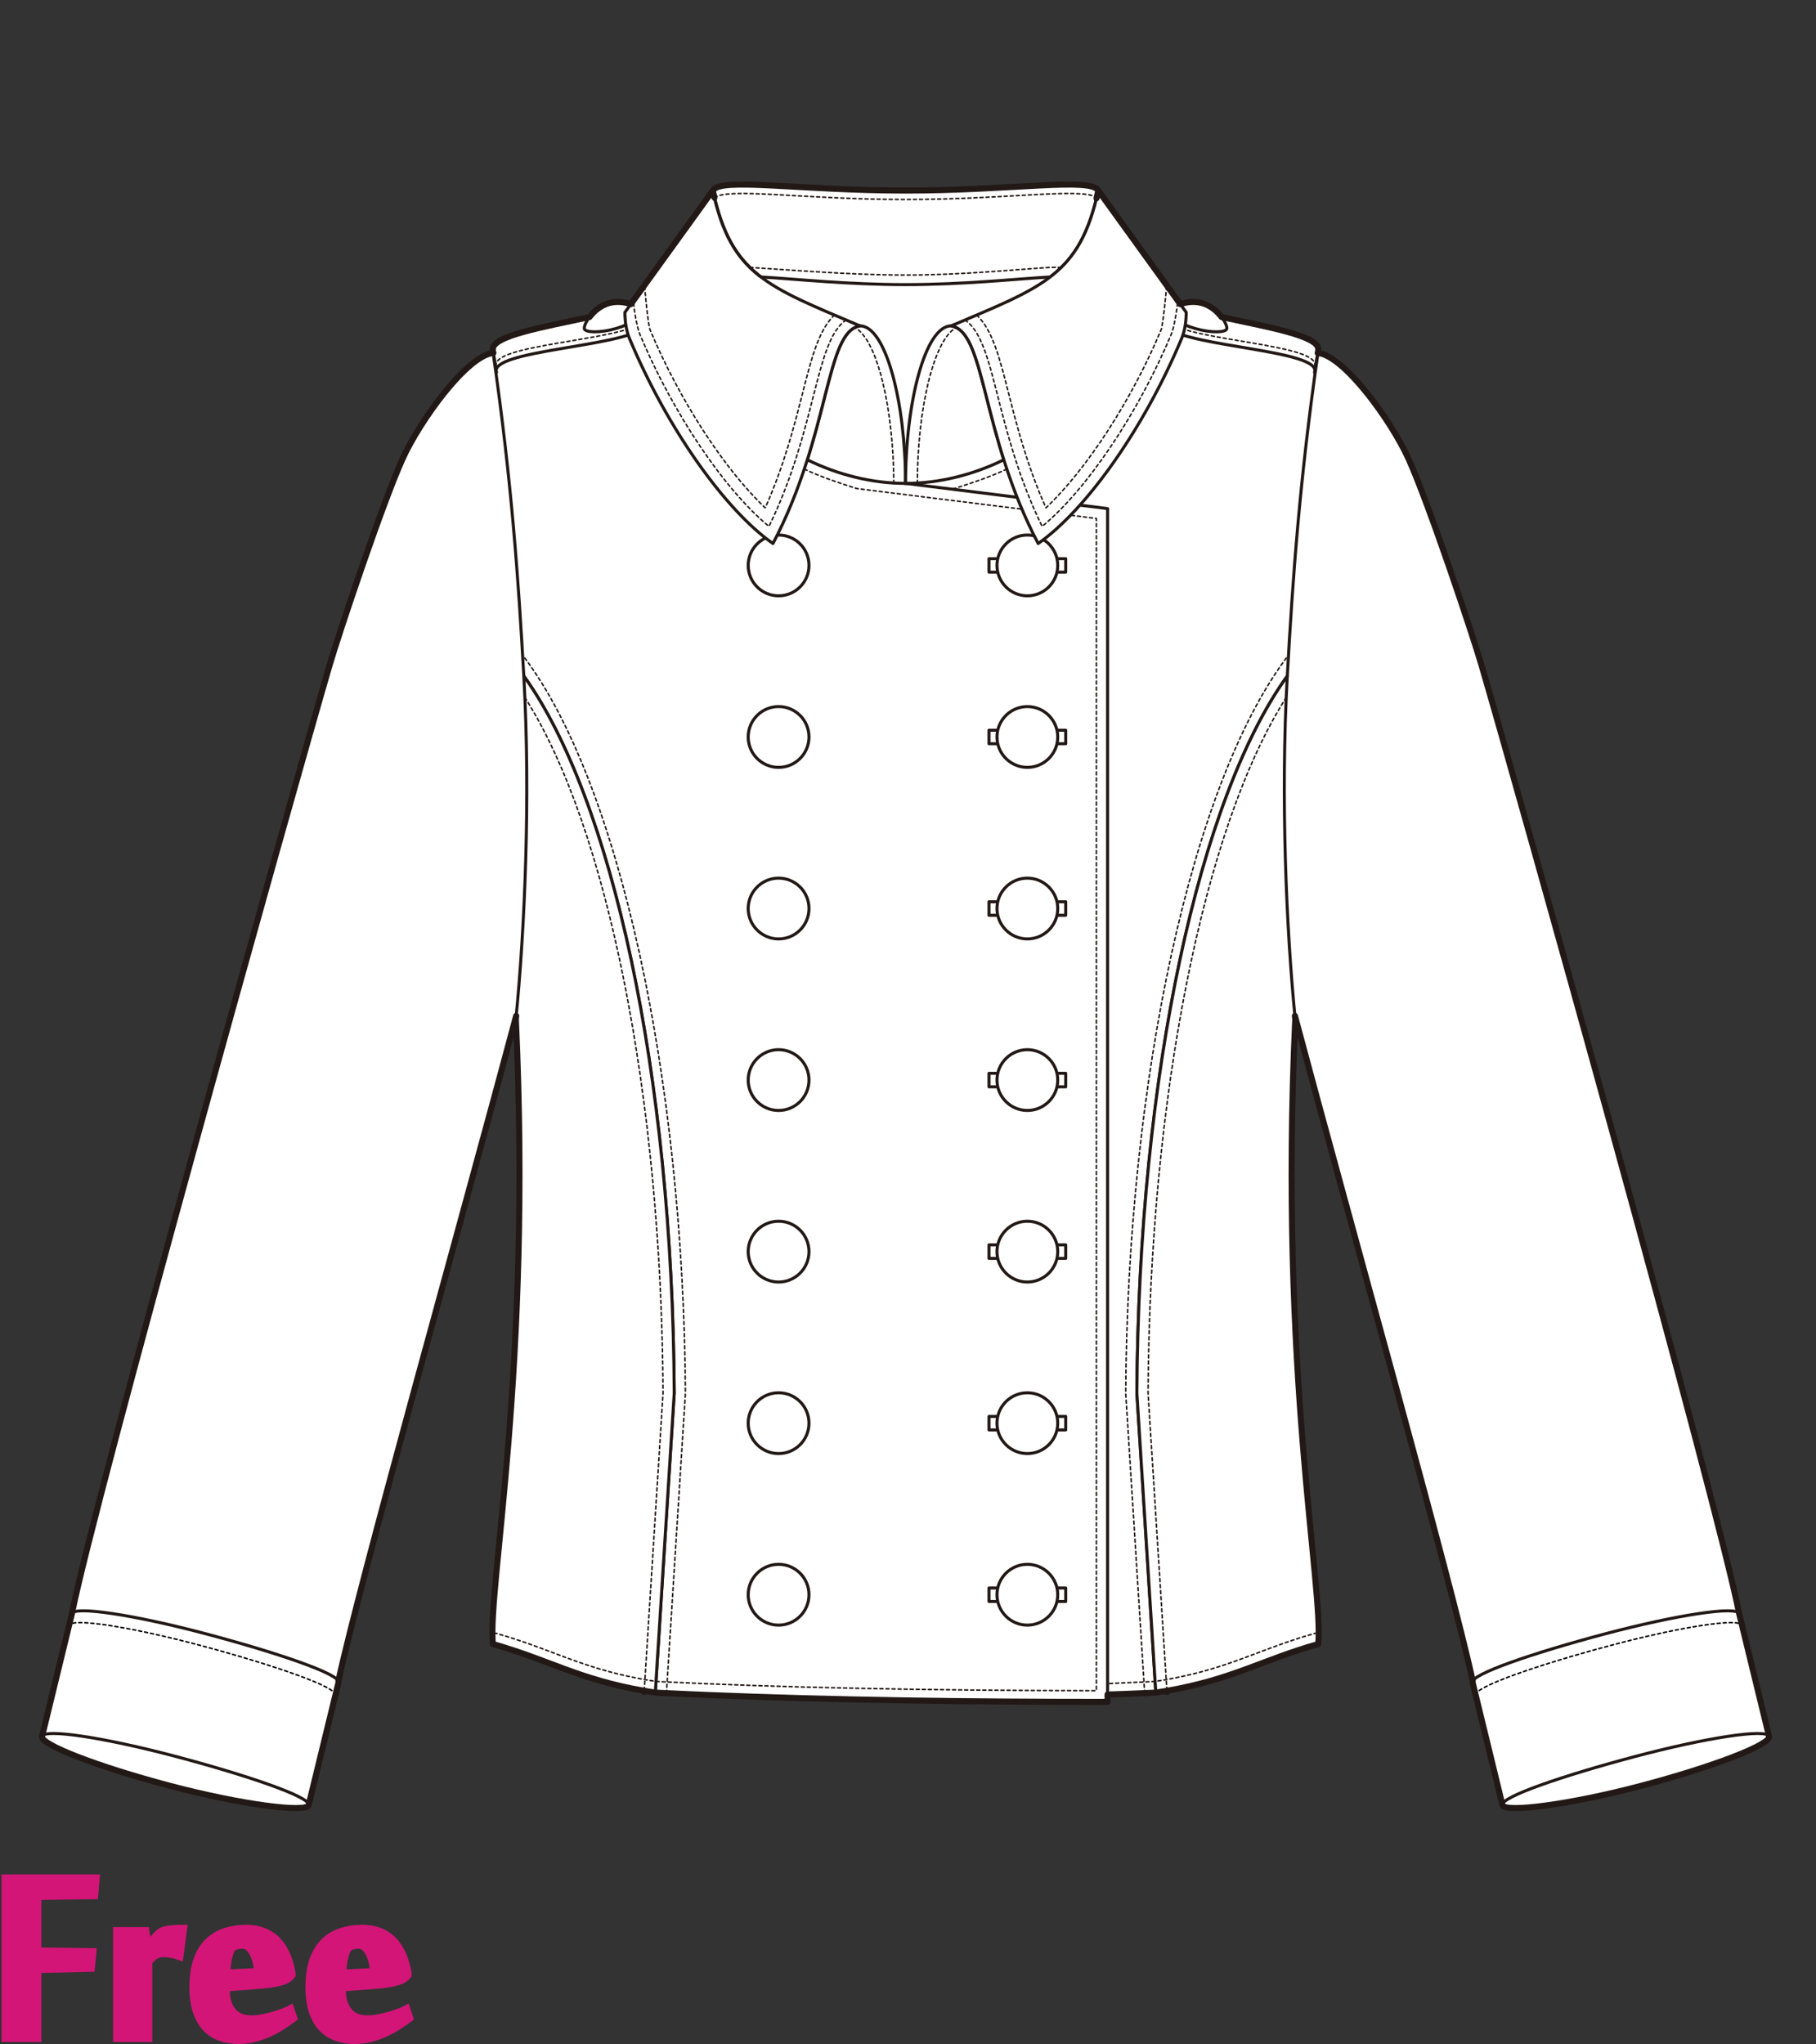 <?xml version="1.0" encoding="utf-8"?>
<!-- Generator: Adobe Illustrator 12.0.0, SVG Export Plug-In . SVG Version: 6.00 Build 51448)  -->
<!DOCTYPE svg PUBLIC "-//W3C//DTD SVG 1.1//EN" "http://www.w3.org/Graphics/SVG/1.1/DTD/svg11.dtd">
<svg  version="1.1" id="レイヤー_1" xmlns="http://www.w3.org/2000/svg" xmlns:xlink="http://www.w3.org/1999/xlink" width="600" height="675.129"
	 viewBox="0 0 600 675.129" overflow="visible" enable-background="new 0 0 600 675.129" xml:space="preserve">
<rect x="0" y="0" width="600" height="675.129" fill="#333333" stroke="none"/>
<rect fill="none" width="600" height="675"/>
<g>
	<path fill="#FFFFFF" stroke="#221815" stroke-linecap="round" stroke-linejoin="round" d="M584.49,573.533l-9.868-40.52v-0.001
		c-7.315-37.142-72.945-271.676-85.18-313.448c-2.864-9.782-17.261-52.945-24.056-67.979c-5.649-12.492-21.225-34.083-29.933-34.999
		l-0.102-0.024l0.001-0.01l0.101,0.034c0.124-0.334,0.12-0.657,0.056-0.974c0.894-4.643-17.289-7.71-31.908-10.896
		c-1.378-1.832-3.527-3.753-6.305-4.561c-2.594-0.757-5.247-0.403-7.334,0.301l-4.564-6.318c0-0.005,0-0.016,0-0.021l-0.014,0.003
		l-22.514-31.176c-0.193,0.884-0.392,1.743-0.596,2.58c0.204-0.837,0.402-1.696,0.596-2.58c-2.367-4.452-28.509,0-63.678,0
		c-35.168,0-61.309-4.452-63.676,0c0.177,0.802,0.355,1.577,0.54,2.34h-0.001c-0.184-0.763-0.365-1.539-0.539-2.34l-22.514,31.173
		l0,0l0,0l-4.576,6.34c-2.092-0.705-4.746-1.061-7.342-0.302c-2.777,0.808-4.926,2.729-6.305,4.561
		c-14.619,3.186-32.801,6.253-31.908,10.896c-0.063,0.317-0.068,0.64,0.056,0.974l0.101-0.034l0.002,0.01l-0.103,0.024
		c-8.708,0.916-24.282,22.506-29.933,34.999c-6.795,15.035-21.191,58.197-24.055,67.979
		c-12.234,41.772-77.865,276.307-85.181,313.448l0,0v0.001l-9.867,40.52c-0.644,2.647,18.133,9.913,41.942,16.227
		c23.813,6.315,45.505,9.084,46.143,6.434l8.836-36.286h0.002c0-0.001,0-0.002,0-0.002l1.029-4.231c0.029-0.119,0-0.252-0.055-0.389
		c7.143-33.034,41.09-153.5,58.764-219.772c-0.037,0.393-0.076,0.794-0.113,1.181c5.395,116.171-9.373,187.235-7.596,206.312
		c18.704,5.305,28.209,11.651,49.932,15.443l0.044,0.376c0,0,0.009-0.133,0.022-0.364c1.186,0.206,2.398,0.406,3.659,0.598
		c1.216,0.061,2.448,0.115,3.671,0.173l0.008,0.06l0.004-0.059c4.061,0.192,8.145,0.376,12.264,0.547v0.002c0.017,0,0.035,0,0.051,0
		c42.492,1.756,87.909,2.34,133.436,2.34v-2.439c4.111-0.133,8.207-0.277,12.264-0.461l0.002,0.07l0.01-0.07
		c1.223-0.055,2.453-0.102,3.672-0.162c1.259-0.191,2.471-0.392,3.656-0.598c0.014,0.231,0.022,0.364,0.022,0.364l0.045-0.376
		c21.722-3.792,31.228-10.139,49.932-15.443c1.776-19.076-12.991-90.141-7.597-206.312c-0.035-0.387-0.076-0.788-0.113-1.181
		c17.674,66.272,51.621,186.738,58.765,219.772c-0.056,0.137-0.085,0.27-0.056,0.389l1.03,4.23c0,0,0,0.002,0,0.003h0.001
		l8.836,36.286c0.638,2.65,22.33-0.118,46.145-6.434C566.357,583.446,585.133,576.181,584.49,573.533z"/>
	<g>
		<path fill="#FFFFFF" stroke="#221815" stroke-linecap="round" stroke-linejoin="round" d="M378.229,266.424
			c-0.123,6.139,42.166,33.88,42.166,40.518c12.729,51.161,58.102,210.601,66.275,248.695l87.952-22.624
			c-7.315-37.142-72.945-271.676-85.18-313.448c-2.864-9.782-17.261-52.945-24.056-67.979
			c-5.649-12.492-21.225-34.083-29.933-34.999c-22.464,45.369-52.727,98.104-51.341,134.748"/>
		<path fill="#FFFFFF" stroke="#221815" stroke-linecap="round" stroke-linejoin="round" d="M496.404,596.193l-9.867-40.52l0,0
			c-0.642-2.65,20.006-9.715,43.815-16.032c23.812-6.308,43.63-9.28,44.27-6.628l0,0l9.868,40.52L496.404,596.193z"/>
		<path fill="#FFFFFF" stroke="#221815" stroke-linecap="round" stroke-linejoin="round" d="M540.222,580.163
			c23.806-6.309,43.626-9.281,44.269-6.63c0.643,2.647-18.133,9.913-41.941,16.227c-23.814,6.315-45.507,9.084-46.145,6.434
			C495.76,593.545,516.414,586.482,540.222,580.163z"/>
		<path fill="none" stroke="#000000" stroke-width="0.5" stroke-linecap="round" stroke-linejoin="round" stroke-dasharray="1" d="
			M487.567,559.907c-0.647-2.646,19.966-9.798,43.757-16.209c23.784-6.401,43.596-9.45,44.243-6.802"/>
		<path fill="#FFFFFF" stroke="#221815" stroke-linecap="round" stroke-linejoin="round" d="M435.454,116.586
			c-6.136,42.481-8.352,74.998-10.136,106.697c-28.971,40.262-49.105,131.035-49.696,236.862l6.261,98.913
			c-46.982,2.326-98.145,0.723-149.434,0.723V167.983l58.668-7.314l23.37-2.915c18.46-5.804,21.587-18.417,28.837-35.72
			c1.84-4.393,5.46-15.067,8.323-25.371L435.454,116.586"/>
		<path fill="#FFFFFF" stroke="#221815" stroke-linecap="round" stroke-linejoin="round" d="M427.941,336.694
			c-5.395,116.171,9.373,187.235,7.597,206.312c-19.743,5.601-29.228,12.36-53.655,16.053l-6.261-98.913
			c0.591-105.827,20.726-196.601,49.696-236.862C423.053,263.497,425.031,307.283,427.941,336.694"/>
		<path fill="none" stroke="#221815" stroke-width="0.5" stroke-linecap="round" stroke-linejoin="round" stroke-dasharray="1" d="
			M332.646,154.926c-5.367,2.571-11.848,4.709-17.053,6.346l-0.318,0.101c0,0-73.369,9.147-79.139,9.867
			c0,6.345,0,379.993,0,387.187c57.104-0.043,104.731-1.034,145.357-3.041c15-2.283,24.209-5.75,33.948-9.42
			c5.759-2.17,11.712-4.414,19.089-6.508"/>
		<path fill="none" stroke="#221815" stroke-width="0.5" stroke-linecap="round" stroke-linejoin="round" stroke-dasharray="1" d="
			M378.201,559.291l-6.268-99.039v-0.127c0.578-103.445,21.836-202.008,53.78-243.746"/>
		<path fill="none" stroke="#221815" stroke-width="0.5" stroke-linecap="round" stroke-linejoin="round" stroke-dasharray="1" d="
			M424.958,230.391c-27.3,42.773-45.087,131.653-45.647,229.667c0.019,0.288,6.251,98.768,6.251,98.768"/>
	</g>
	<path fill="#FFFFFF" stroke="#221815" stroke-linecap="round" stroke-linejoin="round" d="M220.154,266.424
		c0.123,6.139-42.166,33.88-42.166,40.518c-12.729,51.161-58.102,210.601-66.275,248.695l-87.952-22.624
		c7.315-37.142,72.946-271.676,85.181-313.448c2.863-9.782,17.26-52.945,24.055-67.979c5.65-12.492,21.225-34.083,29.933-34.999
		c22.464,45.369,52.728,98.104,51.341,134.748"/>
	<path fill="#FFFFFF" stroke="#221815" stroke-linecap="round" stroke-linejoin="round" d="M101.979,596.193l9.867-40.52l0,0
		c0.643-2.65-20.006-9.715-43.815-16.032c-23.812-6.308-43.629-9.28-44.27-6.628l0,0l-9.867,40.52L101.979,596.193z"/>
	<path fill="#FFFFFF" stroke="#221815" stroke-linecap="round" stroke-linejoin="round" d="M58.162,580.163
		c-23.806-6.309-43.627-9.281-44.269-6.63c-0.644,2.647,18.133,9.913,41.942,16.227c23.813,6.315,45.505,9.084,46.143,6.434
		C102.623,593.545,81.969,586.482,58.162,580.163z"/>
	<path fill="none" stroke="#000000" stroke-width="0.5" stroke-linecap="round" stroke-linejoin="round" stroke-dasharray="1" d="
		M110.816,559.907c0.647-2.646-19.967-9.798-43.757-16.209c-23.784-6.401-43.597-9.45-44.243-6.802"/>
	<path fill="#FFFFFF" stroke="#221815" stroke-linecap="round" stroke-linejoin="round" d="M162.929,116.586
		c6.136,42.481,8.353,74.998,10.136,106.697c28.971,40.262,49.105,131.035,49.697,236.862l-6.259,98.913
		c46.979,2.326,98.142,3.063,149.433,3.063V167.983l-58.669-7.314l-23.371-2.915c-18.46-5.804-21.587-18.417-28.837-35.72
		c-1.839-4.393-5.459-15.067-8.323-25.371L162.929,116.586"/>
	<path fill="#FFFFFF" stroke="#221815" stroke-linecap="round" stroke-linejoin="round" d="M267.286,186.753
		c0,5.546-4.495,10.041-10.04,10.041s-10.041-4.494-10.041-10.041c0-5.542,4.496-10.036,10.041-10.036
		S267.286,181.211,267.286,186.753z"/>
	<circle fill="#FFFFFF" stroke="#221815" stroke-linecap="round" stroke-linejoin="round" cx="257.246" cy="243.417" r="10.041"/>
	<circle fill="#FFFFFF" stroke="#221815" stroke-linecap="round" stroke-linejoin="round" cx="257.246" cy="300.08" r="10.041"/>
	<circle fill="#FFFFFF" stroke="#221815" stroke-linecap="round" stroke-linejoin="round" cx="257.246" cy="356.741" r="10.041"/>
	<circle fill="#FFFFFF" stroke="#221815" stroke-linecap="round" stroke-linejoin="round" cx="257.245" cy="413.404" r="10.04"/>
	<circle fill="#FFFFFF" stroke="#221815" stroke-linecap="round" stroke-linejoin="round" cx="257.245" cy="470.066" r="10.04"/>
	<circle fill="#FFFFFF" stroke="#221815" stroke-linecap="round" stroke-linejoin="round" cx="257.245" cy="526.73" r="10.04"/>
	
		<rect x="326.762" y="184.525" fill="#FFFFFF" stroke="#221815" stroke-linecap="round" stroke-linejoin="round" width="25.348" height="4.457"/>
	
		<rect x="326.762" y="241.189" fill="#FFFFFF" stroke="#221815" stroke-linecap="round" stroke-linejoin="round" width="25.348" height="4.456"/>
	
		<rect x="326.762" y="297.852" fill="#FFFFFF" stroke="#221815" stroke-linecap="round" stroke-linejoin="round" width="25.348" height="4.457"/>
	
		<rect x="326.762" y="354.513" fill="#FFFFFF" stroke="#221815" stroke-linecap="round" stroke-linejoin="round" width="25.348" height="4.458"/>
	
		<rect x="326.762" y="411.176" fill="#FFFFFF" stroke="#221815" stroke-linecap="round" stroke-linejoin="round" width="25.348" height="4.457"/>
	
		<rect x="326.762" y="467.839" fill="#FFFFFF" stroke="#221815" stroke-linecap="round" stroke-linejoin="round" width="25.348" height="4.457"/>
	
		<rect x="326.762" y="524.5" fill="#FFFFFF" stroke="#221815" stroke-linecap="round" stroke-linejoin="round" width="25.348" height="4.459"/>
	<path fill="#FFFFFF" stroke="#221815" stroke-linecap="round" stroke-linejoin="round" d="M329.4,186.753
		c0,5.546,4.494,10.041,10.035,10.041c5.546,0,10.039-4.494,10.039-10.041c0-5.542-4.493-10.036-10.039-10.036
		C333.895,176.717,329.4,181.211,329.4,186.753z"/>
	<circle fill="#FFFFFF" stroke="#221815" stroke-linecap="round" stroke-linejoin="round" cx="339.438" cy="243.417" r="10.037"/>
	<circle fill="#FFFFFF" stroke="#221815" stroke-linecap="round" stroke-linejoin="round" cx="339.438" cy="300.08" r="10.037"/>
	<circle fill="#FFFFFF" stroke="#221815" stroke-linecap="round" stroke-linejoin="round" cx="339.438" cy="356.741" r="10.037"/>
	<path fill="#FFFFFF" stroke="#221815" stroke-linecap="round" stroke-linejoin="round" d="M329.397,413.404
		c0,5.545,4.497,10.039,10.038,10.039c5.545,0,10.039-4.494,10.039-10.039c0-5.543-4.494-10.039-10.039-10.039
		C333.895,403.365,329.397,407.861,329.397,413.404z"/>
	<path fill="#FFFFFF" stroke="#221815" stroke-linecap="round" stroke-linejoin="round" d="M329.397,470.066
		c0,5.545,4.497,10.04,10.038,10.04c5.545,0,10.039-4.495,10.039-10.04c0-5.543-4.494-10.038-10.039-10.038
		C333.895,460.028,329.397,464.523,329.397,470.066z"/>
	<path fill="#FFFFFF" stroke="#221815" stroke-linecap="round" stroke-linejoin="round" d="M329.397,526.73
		c0,5.543,4.497,10.038,10.038,10.038c5.545,0,10.039-4.495,10.039-10.038c0-5.545-4.494-10.041-10.039-10.041
		C333.895,516.689,329.397,521.186,329.397,526.73z"/>
	<path fill="#FFFFFF" stroke="#221815" stroke-linecap="round" stroke-linejoin="round" d="M211.61,99.291
		c-6.862,5.891-51.417,9.314-48.682,16.632l1.138,7.124c-2.734-7.322,40.977-8.399,48.68-14.788L211.61,99.291z"/>
	<path fill="none" stroke="#221815" stroke-width="0.5" stroke-linecap="round" stroke-linejoin="round" stroke-dasharray="1" d="
		M211.61,99.958c-6.862,5.891-51.417,9.313-48.682,16.628"/>
	<path fill="none" stroke="#221815" stroke-width="0.5" stroke-linecap="round" stroke-linejoin="round" stroke-dasharray="1" d="
		M164.066,121.047c-2.734-7.317,40.977-8.397,48.68-14.786"/>
	<path fill="#FFFFFF" stroke="#221815" stroke-linecap="round" stroke-linejoin="round" d="M193.063,108.615
		c-0.361-1.232,2.682-6.905,8.023-8.46c5.342-1.561,10.954,1.583,11.317,2.818c0.362,1.232-3.495,3.958-8.837,5.518
		C198.225,110.05,193.42,109.85,193.063,108.615z"/>
	<path fill="#FFFFFF" stroke="#221815" stroke-linecap="round" stroke-linejoin="round" d="M386.772,99.291
		c6.862,5.891,51.417,9.314,48.682,16.632l-1.138,7.124c2.734-7.322-40.976-8.399-48.68-14.788L386.772,99.291z"/>
	<path fill="none" stroke="#221815" stroke-width="0.5" stroke-linecap="round" stroke-linejoin="round" stroke-dasharray="1" d="
		M386.772,99.958c6.862,5.891,51.417,9.313,48.682,16.628"/>
	<path fill="none" stroke="#221815" stroke-width="0.5" stroke-linecap="round" stroke-linejoin="round" stroke-dasharray="1" d="
		M434.316,121.047c2.734-7.317-40.976-8.397-48.68-14.786"/>
	<path fill="#FFFFFF" stroke="#221815" stroke-linecap="round" stroke-linejoin="round" d="M405.32,108.615
		c0.361-1.232-2.68-6.905-8.023-8.46c-5.341-1.561-10.953,1.583-11.316,2.818c-0.361,1.232,3.496,3.958,8.836,5.518
		C400.158,110.05,404.963,109.85,405.32,108.615z"/>
	<path fill="#FFFFFF" stroke="#221815" stroke-linecap="round" stroke-linejoin="round" d="M299.193,159.661
		c0-26.591-6.471-52.029-15.064-52.029c-8.458,1.347-9.744,20.038-17.396,44.229C277.005,156.896,288.238,159.661,299.193,159.661z"
		/>
	<path fill="none" stroke="#221815" stroke-width="0.5" stroke-linecap="round" stroke-linejoin="round" stroke-dasharray="1" d="
		M295.291,159.661c0-24.279-5.395-47.597-12.875-51.467"/>
	<path fill="#FFFFFF" stroke="#221815" stroke-linecap="round" stroke-linejoin="round" d="M255.385,179.521
		c-15.561-10.816-34.912-37.808-47.431-67.787c-0.919-2.193-1.487-5.219-1.487-8.563l29.051-40.227
		c6.054,27.819,17.936,31.679,48.611,44.688c0.432,0.201-0.43-0.274,0,0C272.629,109.462,274.388,143.349,255.385,179.521z"/>
	<path fill="#FFFFFF" stroke="#221815" stroke-linecap="round" stroke-linejoin="round" d="M299.193,159.661
		c0-26.591,6.473-52.029,15.065-52.029c8.458,1.347,9.744,20.038,17.397,44.229C321.383,156.896,310.15,159.661,299.193,159.661z"/>
	<path fill="none" stroke="#221815" stroke-linecap="round" stroke-linejoin="round" d="M251.398,91.475
		c-8.054-6.153-12.748-14.133-15.881-28.531c2.367-4.452,28.508,0,63.676,0c35.169,0,61.311-4.452,63.678,0
		c-3.133,14.398-7.828,22.378-15.881,28.531l-0.008,0.002c-11.669,0.692-28.754,2.533-47.789,2.533
		c-19.039,0-36.127-1.841-47.795-2.533V91.475z"/>
	<path fill="none" stroke="#221815" stroke-width="0.5" stroke-linecap="round" stroke-linejoin="round" stroke-dasharray="1" d="
		M350.646,88.312l-3.664,0.002c-11.669,0.692-28.754,2.533-47.789,2.533c-19.039,0-39.793-1.842-51.462-2.533"/>
	<path fill="none" stroke="#221815" stroke-width="0.5" stroke-linecap="round" stroke-linejoin="round" stroke-dasharray="1" d="
		M236.054,65.287c4.483-3.409,29.741,0.604,63.14,0.604c32.971,0,58.008-3.91,62.959-0.733"/>
	<path fill="#FFFFFF" stroke="#221815" stroke-linecap="round" stroke-linejoin="round" d="M170.441,336.694
		c5.395,116.171-9.373,187.235-7.596,206.312c19.742,5.601,29.227,12.36,53.657,16.053l6.259-98.913
		c-0.592-105.827-20.727-196.601-49.697-236.862C175.33,263.497,173.352,307.283,170.441,336.694"/>
	<path fill="none" stroke="#221815" stroke-width="0.5" stroke-linecap="round" stroke-linejoin="round" stroke-dasharray="1" d="
		M265.736,154.926c5.367,2.571,11.848,4.709,17.053,6.346l0.318,0.101c0,0,73.369,9.147,79.139,9.867c0,6.345,0,379.993,0,387.187
		c-57.104-0.043-104.73-1.034-145.357-3.041c-15-2.283-24.209-5.75-33.947-9.42c-5.76-2.17-11.713-4.414-19.09-6.508"/>
	<path fill="none" stroke="#221815" stroke-width="0.5" stroke-linecap="round" stroke-linejoin="round" stroke-dasharray="1" d="
		M220.182,559.291l6.268-99.039v-0.127c-0.578-103.445-21.836-202.008-53.779-243.746"/>
	<path fill="none" stroke="#221815" stroke-width="0.5" stroke-linecap="round" stroke-linejoin="round" stroke-dasharray="1" d="
		M173.426,230.391c27.299,42.773,45.086,131.653,45.646,229.667c-0.018,0.288-6.251,98.768-6.251,98.768"/>
	<path fill="#FFFFFF" stroke="#221815" stroke-linecap="round" stroke-linejoin="round" d="M343.004,179.521
		c15.561-10.816,34.911-37.808,47.43-67.787c0.92-2.193,1.488-5.219,1.488-8.563l-29.051-40.227
		c-6.055,27.819-17.937,31.679-48.612,44.688c-0.431,0.201,0.431-0.274,0,0C325.759,109.462,324,143.349,343.004,179.521z"/>
	<path fill="none" stroke="#221815" stroke-width="0.5" stroke-linecap="round" stroke-linejoin="round" stroke-dasharray="1" d="
		M275.699,104.06c-5.205,4.919-7.508,13.951-10.582,26.017c-2.724,10.692-6.079,23.753-12.287,37.665
		c-13.445-12.704-28.332-35.531-38.074-58.859c-0.535-1.277-1.752-12.47-1.752-14.766"/>
	<path fill="none" stroke="#221815" stroke-width="0.5" stroke-linecap="round" stroke-linejoin="round" stroke-dasharray="1" d="
		M322.705,104.06c5.205,4.919,7.506,13.951,10.581,26.017c2.724,10.692,6.079,23.753,12.288,37.665
		c13.444-12.704,28.332-35.531,38.073-58.859c0.536-1.277,1.751-12.47,1.751-14.766"/>
	<path fill="none" stroke="#221815" stroke-width="0.5" stroke-linecap="round" stroke-linejoin="round" stroke-dasharray="1" d="
		M279.526,105.688c-5.263,3.642-7.622,12.697-10.835,25.3c-3.107,12.198-6.967,27.157-14.625,42.882
		c-14.661-12.053-31.756-37.327-42.711-63.561c-0.764-1.821-2.039-8.366-2.039-11.081"/>
	<path fill="none" stroke="#221815" stroke-width="0.5" stroke-linecap="round" stroke-linejoin="round" stroke-dasharray="1" d="
		M318.855,105.688c5.264,3.642,7.623,12.697,10.836,25.3c3.107,12.198,6.967,27.157,14.625,42.882
		c14.66-12.053,31.756-37.327,42.71-63.561c0.764-1.821,2.039-8.366,2.039-11.081"/>
	<path fill="none" stroke="#221815" stroke-width="0.5" stroke-linecap="round" stroke-linejoin="round" stroke-dasharray="1" d="
		M303.087,159.661c0-24.279,5.396-47.597,12.876-51.467"/>
	<path fill="none" stroke="#221815" stroke-width="2" stroke-linecap="round" stroke-linejoin="round" d="M584.49,573.533
		l-9.868-40.52v-0.001c-7.315-37.142-72.945-271.676-85.18-313.448c-2.864-9.782-17.261-52.945-24.056-67.979
		c-5.649-12.492-21.225-34.083-29.933-34.999l-0.102-0.024l0.001-0.01l0.101,0.034c0.124-0.334,0.12-0.657,0.056-0.974
		c0.894-4.643-17.289-7.71-31.908-10.896c-1.378-1.832-3.527-3.753-6.305-4.561c-2.594-0.757-5.247-0.403-7.334,0.301l-4.564-6.318
		c0-0.005,0-0.016,0-0.021l-0.014,0.003l-22.514-31.176c-0.193,0.884-0.392,1.743-0.596,2.58c0.204-0.837,0.402-1.696,0.596-2.58
		c-2.367-4.452-28.509,0-63.678,0c-35.168,0-61.309-4.452-63.676,0c0.177,0.802,0.355,1.577,0.54,2.34h-0.001
		c-0.184-0.763-0.365-1.539-0.539-2.34l-22.514,31.173l0,0l0,0l-4.576,6.34c-2.092-0.705-4.746-1.061-7.342-0.302
		c-2.777,0.808-4.926,2.729-6.305,4.561c-14.619,3.186-32.801,6.253-31.908,10.896c-0.063,0.317-0.068,0.64,0.056,0.974l0.101-0.034
		l0.002,0.01l-0.103,0.024c-8.708,0.916-24.282,22.506-29.933,34.999c-6.795,15.035-21.191,58.197-24.055,67.979
		c-12.234,41.772-77.865,276.307-85.181,313.448l0,0v0.001l-9.867,40.52c-0.644,2.647,18.133,9.913,41.942,16.227
		c23.813,6.315,45.505,9.084,46.143,6.434l8.836-36.286h0.002c0-0.001,0-0.002,0-0.002l1.029-4.231c0.029-0.119,0-0.252-0.055-0.389
		c7.143-33.034,41.09-153.5,58.764-219.772c-0.037,0.393-0.076,0.794-0.113,1.181c5.395,116.171-9.373,187.235-7.596,206.312
		c18.704,5.305,28.209,11.651,49.932,15.443l0.044,0.376c0,0,0.009-0.133,0.022-0.364c1.186,0.206,2.398,0.406,3.659,0.598
		c1.216,0.061,2.448,0.115,3.671,0.173l0.008,0.06l0.004-0.059c4.061,0.192,8.145,0.376,12.264,0.547v0.002c0.017,0,0.035,0,0.051,0
		c42.492,1.756,87.909,2.34,133.436,2.34v-2.439c4.111-0.133,8.207-0.277,12.264-0.461l0.002,0.07l0.01-0.07
		c1.223-0.055,2.453-0.102,3.672-0.162c1.259-0.191,2.471-0.392,3.656-0.598c0.014,0.231,0.022,0.364,0.022,0.364l0.045-0.376
		c21.722-3.792,31.228-10.139,49.932-15.443c1.776-19.076-12.991-90.141-7.597-206.312c-0.035-0.387-0.076-0.788-0.113-1.181
		c17.674,66.272,51.621,186.738,58.765,219.772c-0.056,0.137-0.085,0.27-0.056,0.389l1.03,4.23c0,0,0,0.002,0,0.003h0.001
		l8.836,36.286c0.638,2.65,22.33-0.118,46.145-6.434C566.357,583.446,585.133,576.181,584.49,573.533z"/>
</g>
<g>
	<path fill="#D31577" stroke="#D31577" stroke-width="3" d="M12.159,672.959H2V620.6h29.416l-0.455,5.189l-18.802,0.281v18.643
		l18.177,0.23l-0.453,4.842l-17.724,0.398V672.959z"/>
	<path fill="#D31577" stroke="#D31577" stroke-width="3" d="M59.162,645.846c-0.764-0.266-1.584-0.48-2.46-0.652
		c-0.877-0.17-1.716-0.256-2.517-0.256c-0.572,0-1.09,0.049-1.547,0.145c-0.457,0.092-0.886,0.256-1.287,0.482
		s-0.801,0.529-1.201,0.906c-0.401,0.383-0.849,0.836-1.344,1.365v25.123H38.87v-34.943h9.017l0.862,5.568h0.058
		c0.264-0.418,0.584-0.9,0.963-1.449c0.377-0.549,0.783-1.098,1.217-1.648c0.436-0.547,0.889-1.049,1.359-1.504
		c0.471-0.453,0.954-0.775,1.446-0.967c0.867-0.32,1.849-0.531,2.944-0.631c1.097-0.1,2.285-0.15,3.57-0.15L59.162,645.846z"/>
	<path fill="#D31577" stroke="#D31577" stroke-width="3" d="M81.334,637.234c1.667,0,3.285,0.236,4.857,0.709
		c1.57,0.473,3.02,1.266,4.345,2.379c1.325,1.115,2.47,2.605,3.437,4.477c0.965,1.871,1.694,4.203,2.188,6.998v0.453
		c-0.304,0.416-0.712,0.795-1.224,1.135c-0.511,0.34-1.183,0.635-2.017,0.877c-0.834,0.248-1.856,0.475-3.067,0.682
		c-1.211,0.209-2.67,0.369-4.373,0.482l-11.02,0.85v1.475c0,2.719,0.719,4.965,2.158,6.742c1.439,1.773,3.597,2.662,6.475,2.662
		c1.174,0,2.406-0.121,3.693-0.367s2.508-0.539,3.663-0.881c1.155-0.34,2.213-0.691,3.18-1.051c0.966-0.359,1.695-0.672,2.188-0.938
		l0.853,2.557c-1.06,0.799-2.253,1.629-3.579,2.486c-1.326,0.859-2.746,1.633-4.26,2.32c-1.516,0.686-3.114,1.25-4.799,1.689
		c-1.686,0.439-3.42,0.658-5.198,0.658c-2.083,0-4.028-0.311-5.832-0.938c-1.803-0.623-3.362-1.615-4.675-2.98
		c-1.313-1.361-2.348-3.141-3.107-5.336c-0.761-2.193-1.142-4.863-1.142-8.006c0-3.521,0.437-6.5,1.312-8.941
		c0.875-2.443,2.092-4.41,3.651-5.906c1.56-1.494,3.392-2.582,5.499-3.266C76.645,637.576,78.91,637.234,81.334,637.234z
		 M76.617,643.168c-0.266,0.229-0.521,0.654-0.768,1.279s-0.465,1.363-0.652,2.215c-0.19,0.852-0.342,1.742-0.455,2.67
		c-0.114,0.928-0.17,1.826-0.17,2.697l10.964-0.514c-0.115-1.02-0.286-2.08-0.513-3.18c-0.228-1.098-0.559-2.1-0.994-3.01
		c-0.438-0.908-0.977-1.664-1.619-2.271c-0.645-0.605-1.42-0.908-2.327-0.908c-0.646,0-1.25,0.074-1.819,0.227
		C77.695,642.523,77.146,642.789,76.617,643.168z"/>
	<path fill="#D31577" stroke="#D31577" stroke-width="3" d="M119.678,637.234c1.666,0,3.285,0.236,4.857,0.709
		c1.57,0.473,3.02,1.266,4.345,2.379c1.326,1.115,2.47,2.605,3.437,4.477c0.965,1.871,1.695,4.203,2.188,6.998v0.453
		c-0.304,0.416-0.712,0.795-1.223,1.135c-0.512,0.34-1.184,0.635-2.018,0.877c-0.832,0.248-1.854,0.475-3.064,0.682
		c-1.213,0.209-2.672,0.369-4.375,0.482l-11.02,0.85v1.475c0,2.719,0.719,4.965,2.157,6.742c1.438,1.773,3.597,2.662,6.476,2.662
		c1.174,0,2.405-0.121,3.692-0.367c1.288-0.246,2.509-0.539,3.663-0.881c1.156-0.34,2.214-0.691,3.182-1.051
		c0.965-0.359,1.695-0.672,2.187-0.938l0.853,2.557c-1.061,0.799-2.254,1.629-3.578,2.486c-1.328,0.859-2.748,1.633-4.261,2.32
		c-1.515,0.686-3.114,1.25-4.799,1.689s-3.419,0.658-5.199,0.658c-2.083,0-4.026-0.311-5.831-0.938
		c-1.805-0.623-3.363-1.615-4.676-2.98c-1.313-1.361-2.348-3.141-3.109-5.336c-0.76-2.193-1.141-4.863-1.141-8.006
		c0-3.521,0.436-6.5,1.313-8.941c0.873-2.443,2.092-4.41,3.65-5.906c1.561-1.494,3.391-2.582,5.499-3.266
		C114.988,637.576,117.253,637.234,119.678,637.234z M114.961,643.168c-0.266,0.229-0.521,0.654-0.768,1.279
		c-0.248,0.625-0.465,1.363-0.652,2.215c-0.189,0.852-0.342,1.742-0.456,2.67c-0.112,0.928-0.169,1.826-0.169,2.697l10.964-0.514
		c-0.116-1.02-0.286-2.08-0.513-3.18c-0.227-1.098-0.559-2.1-0.994-3.01c-0.436-0.908-0.975-1.664-1.619-2.271
		c-0.645-0.605-1.42-0.908-2.327-0.908c-0.644,0-1.25,0.074-1.819,0.227C116.039,642.523,115.492,642.789,114.961,643.168z"/>
</g>
</svg>
